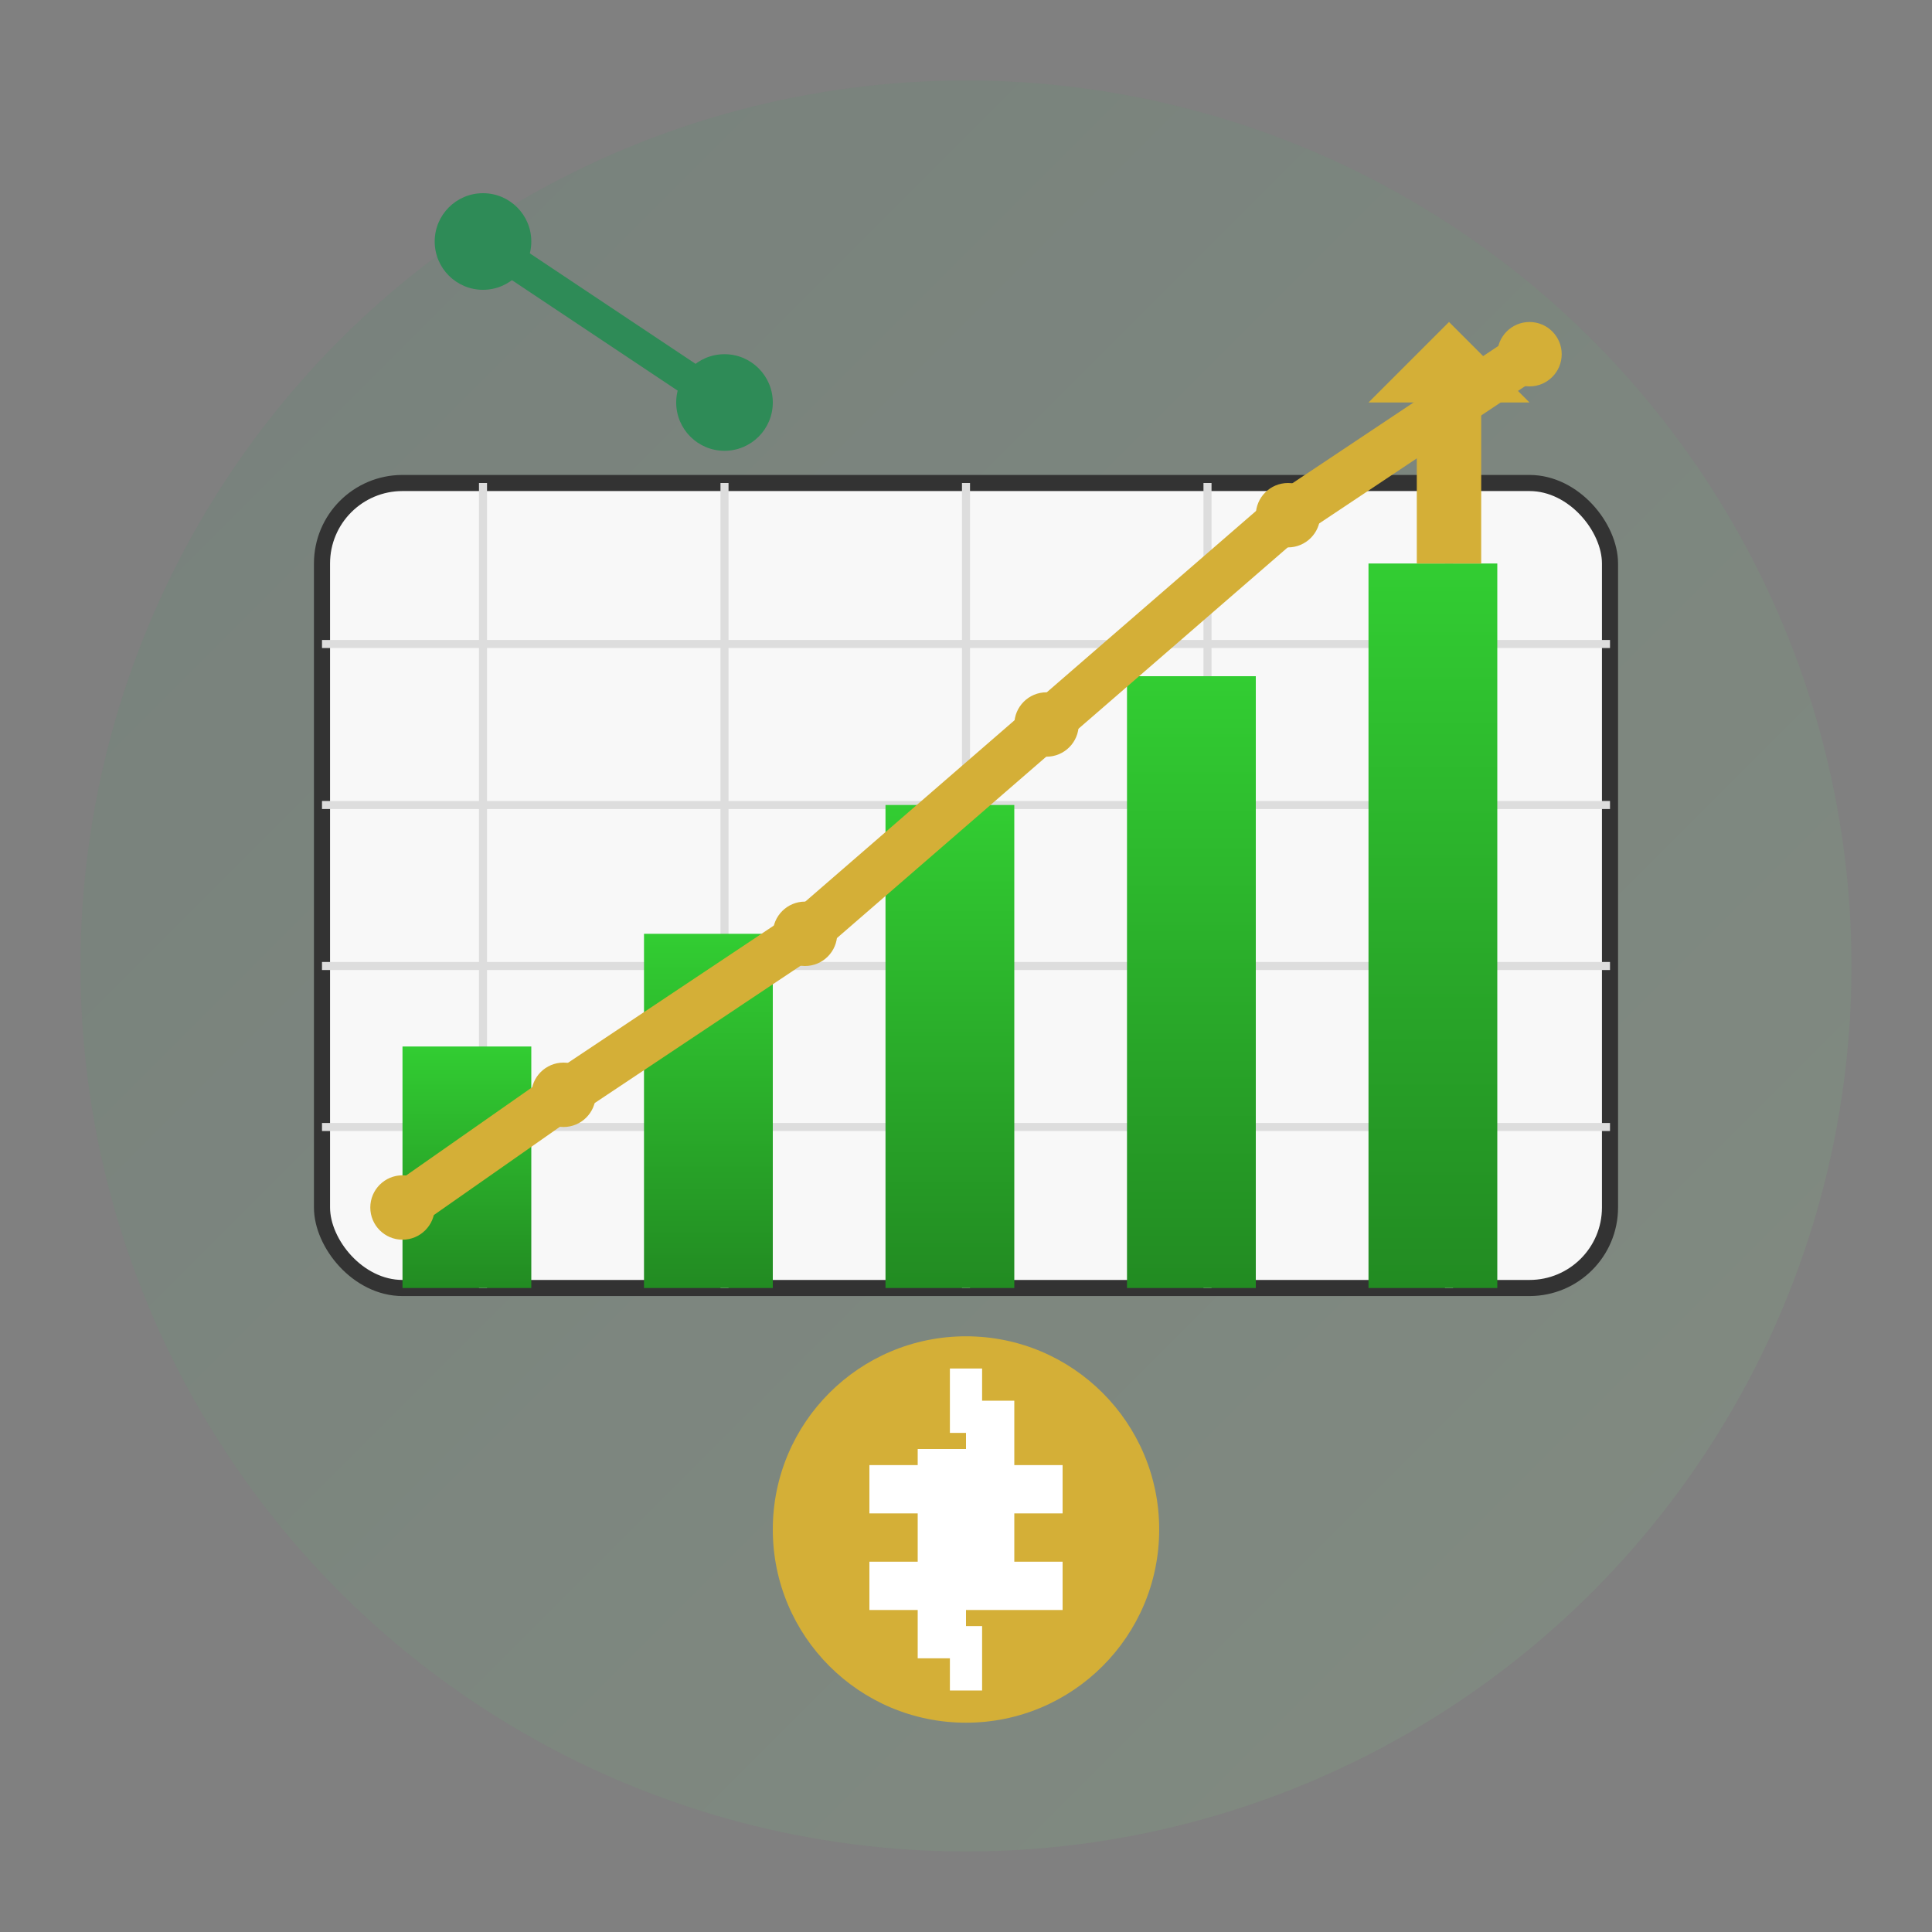 <svg width="120" height="120" viewBox="0 0 120 120" xmlns="http://www.w3.org/2000/svg">
    <rect x="0" y="0" width="120" height="120" fill="#808080" stroke="none"/>
    <defs>
        <linearGradient id="investmentGradient" x1="0%" y1="0%" x2="100%" y2="100%">
            <stop offset="0%" style="stop-color:#2E8B57;stop-opacity:1" />
            <stop offset="100%" style="stop-color:#90EE90;stop-opacity:1" />
        </linearGradient>
        <linearGradient id="chartGradient" x1="0%" y1="0%" x2="0%" y2="100%">
            <stop offset="0%" style="stop-color:#32CD32;stop-opacity:1" />
            <stop offset="100%" style="stop-color:#228B22;stop-opacity:1" />
        </linearGradient>
    </defs>
    
    <!-- Background circle -->
    <circle cx="60" cy="60" r="55" fill="url(#investmentGradient)" opacity="0.1"/>
    
    <!-- Chart background -->
    <rect x="20" y="30" width="80" height="50" fill="#f8f8f8" stroke="#333" stroke-width="1" rx="5"/>
    
    <!-- Chart grid -->
    <line x1="20" y1="40" x2="100" y2="40" stroke="#ddd" stroke-width="0.5"/>
    <line x1="20" y1="50" x2="100" y2="50" stroke="#ddd" stroke-width="0.5"/>
    <line x1="20" y1="60" x2="100" y2="60" stroke="#ddd" stroke-width="0.5"/>
    <line x1="20" y1="70" x2="100" y2="70" stroke="#ddd" stroke-width="0.5"/>
    
    <line x1="30" y1="30" x2="30" y2="80" stroke="#ddd" stroke-width="0.5"/>
    <line x1="45" y1="30" x2="45" y2="80" stroke="#ddd" stroke-width="0.5"/>
    <line x1="60" y1="30" x2="60" y2="80" stroke="#ddd" stroke-width="0.5"/>
    <line x1="75" y1="30" x2="75" y2="80" stroke="#ddd" stroke-width="0.5"/>
    <line x1="90" y1="30" x2="90" y2="80" stroke="#ddd" stroke-width="0.5"/>
    
    <!-- Chart bars -->
    <rect x="25" y="65" width="8" height="15" fill="url(#chartGradient)"/>
    <rect x="40" y="58" width="8" height="22" fill="url(#chartGradient)"/>
    <rect x="55" y="50" width="8" height="30" fill="url(#chartGradient)"/>
    <rect x="70" y="42" width="8" height="38" fill="url(#chartGradient)"/>
    <rect x="85" y="35" width="8" height="45" fill="url(#chartGradient)"/>
    
    <!-- Arrow pointing up -->
    <path d="M85 25 L90 20 L95 25 L92 25 L92 35 L88 35 L88 25 Z" fill="#d4af37"/>
    
    <!-- Dollar sign -->
    <g transform="translate(60, 95)">
        <circle cx="0" cy="0" r="12" fill="#d4af37"/>
        <path d="M-3 -8 L-3 -4 L-6 -4 L-6 -1 L-3 -1 L-3 2 L-6 2 L-6 5 L-3 5 L-3 8 L0 8 L0 5 L6 5 L6 2 L3 2 L3 -1 L6 -1 L6 -4 L3 -4 L3 -8 L0 -8 L0 -5 L-3 -5 Z" fill="#fff"/>
        <line x1="0" y1="-10" x2="0" y2="-6" stroke="#fff" stroke-width="2"/>
        <line x1="0" y1="6" x2="0" y2="10" stroke="#fff" stroke-width="2"/>
    </g>
    
    <!-- Percentage symbol -->
    <g transform="translate(30, 15)">
        <circle cx="0" cy="0" r="3" fill="#2E8B57"/>
        <circle cx="15" cy="10" r="3" fill="#2E8B57"/>
        <line x1="0" y1="0" x2="15" y2="10" stroke="#2E8B57" stroke-width="2"/>
    </g>
    
    <!-- Growth trend line -->
    <polyline points="25,75 35,68 50,58 65,45 80,32 95,22" fill="none" stroke="#d4af37" stroke-width="3"/>
    
    <!-- Data points -->
    <circle cx="25" cy="75" r="2" fill="#d4af37"/>
    <circle cx="35" cy="68" r="2" fill="#d4af37"/>
    <circle cx="50" cy="58" r="2" fill="#d4af37"/>
    <circle cx="65" cy="45" r="2" fill="#d4af37"/>
    <circle cx="80" cy="32" r="2" fill="#d4af37"/>
    <circle cx="95" cy="22" r="2" fill="#d4af37"/>
</svg>
